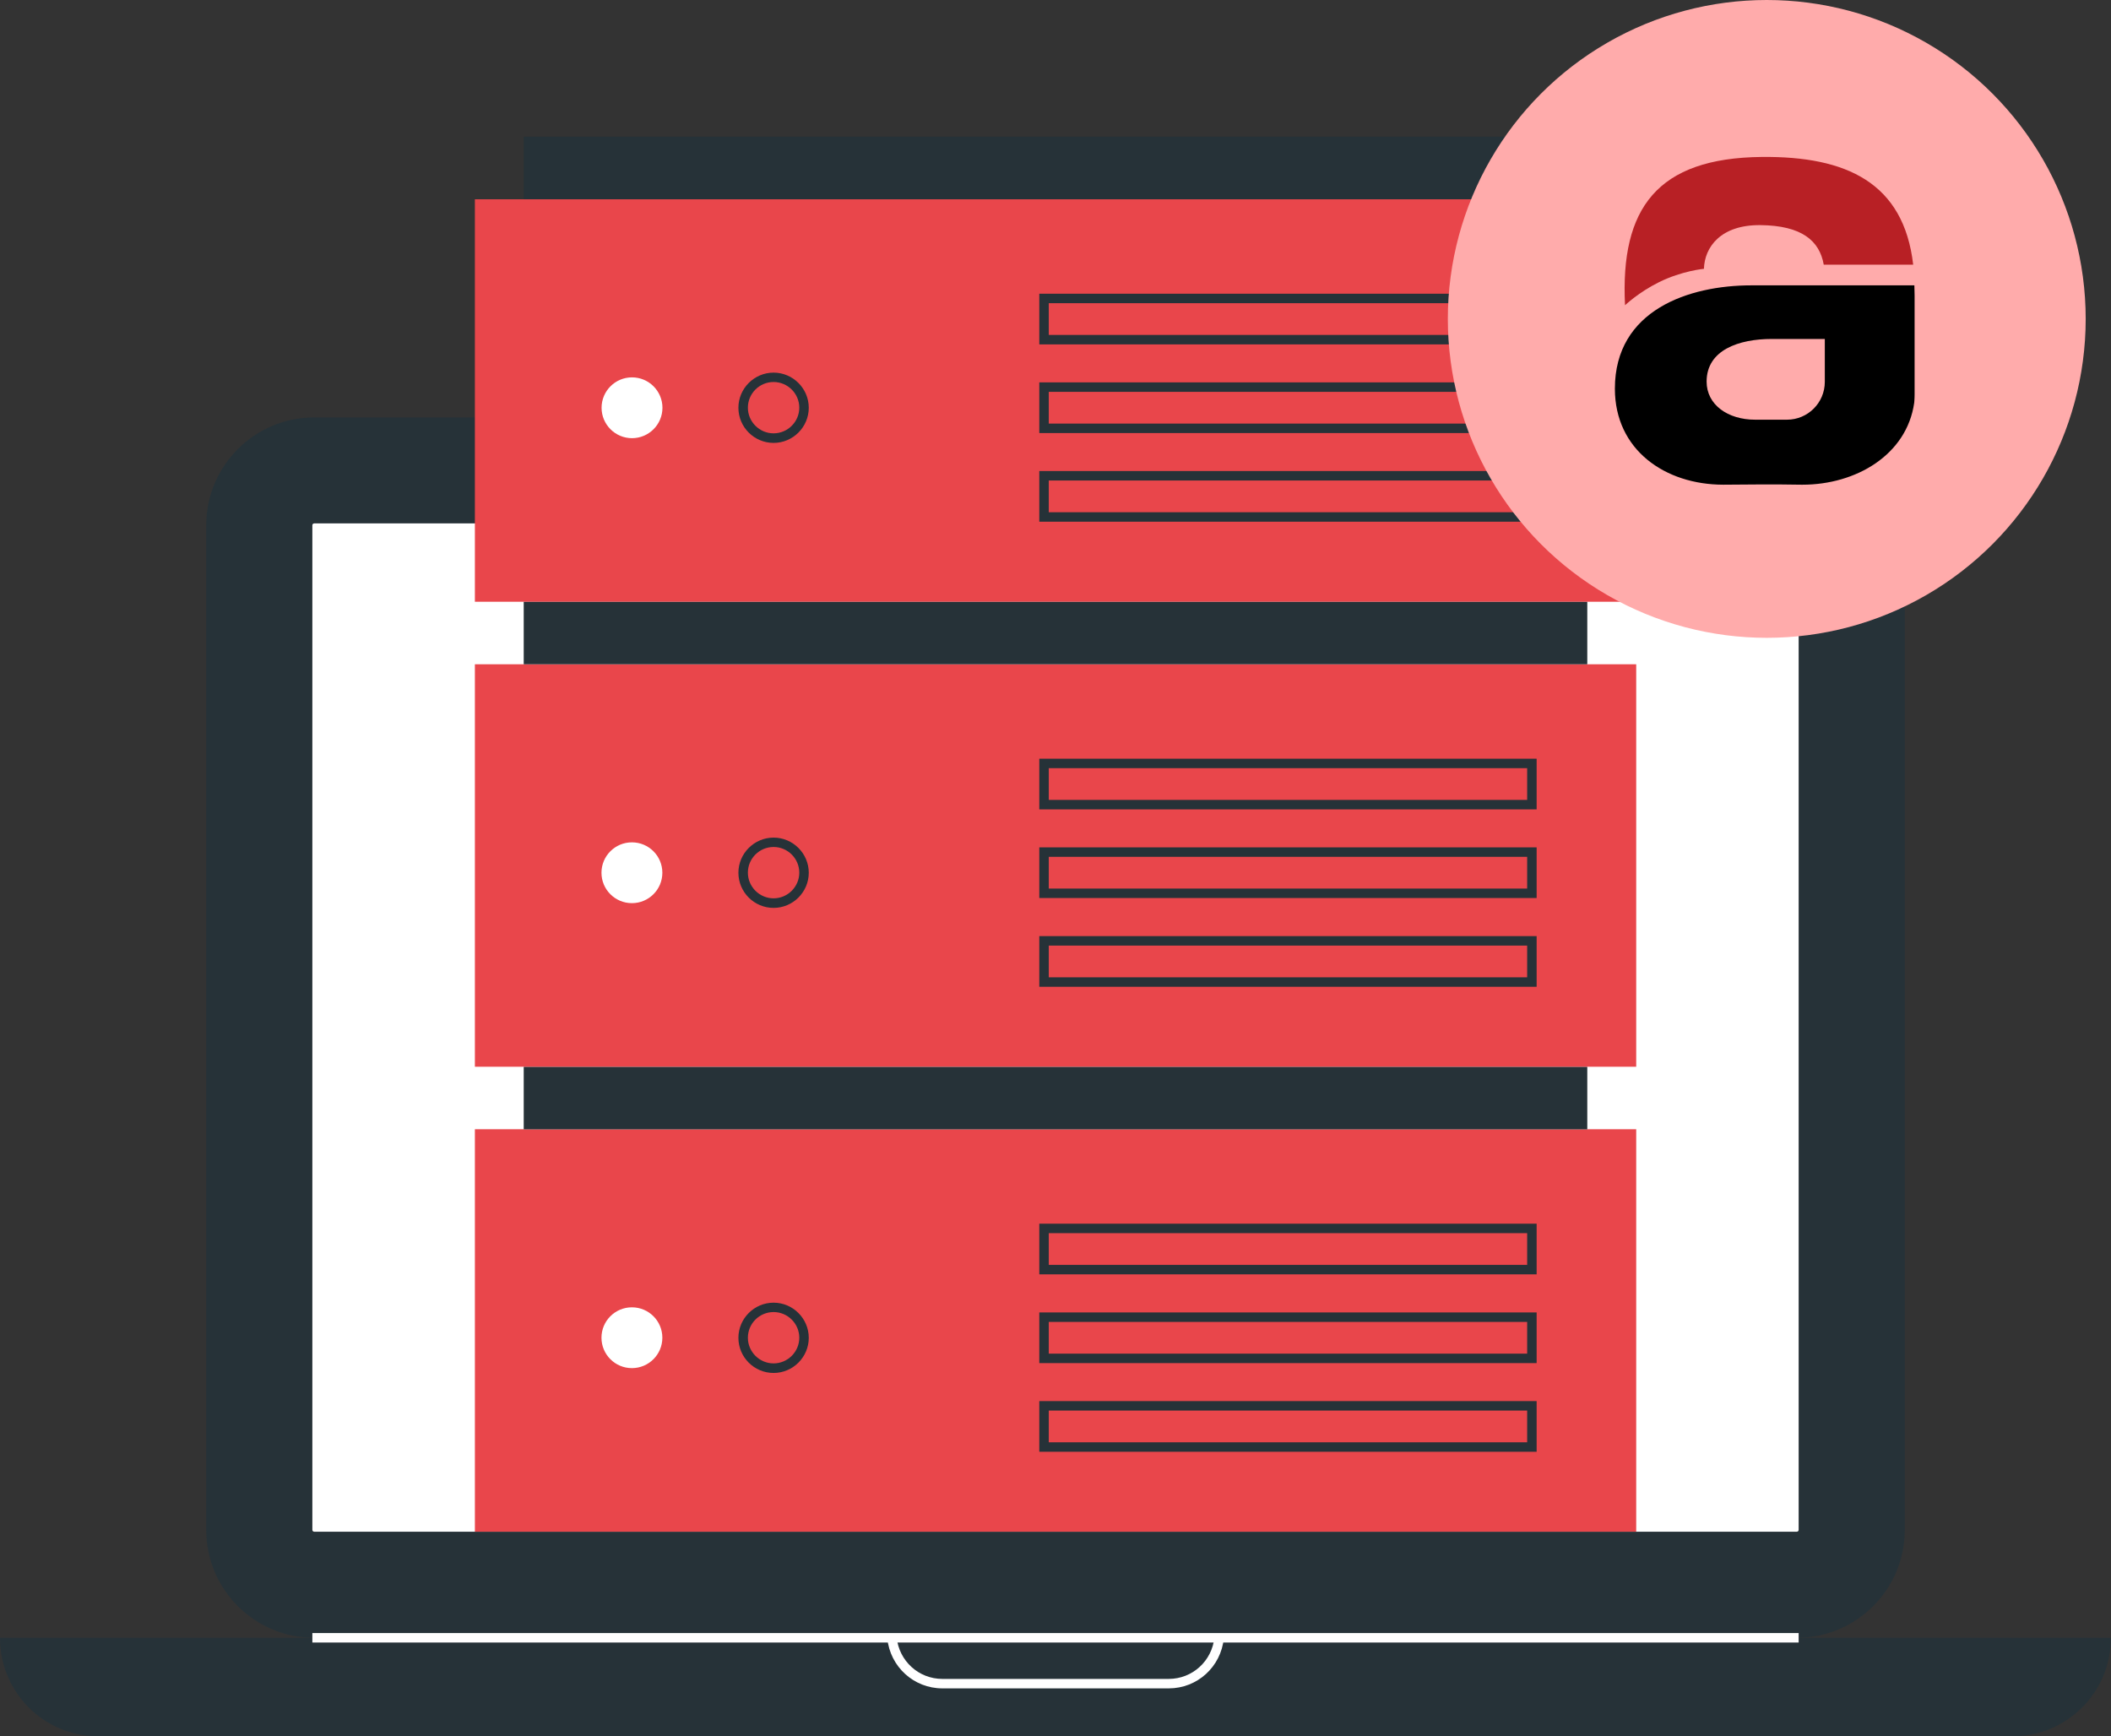 <svg width="417" height="343" viewBox="0 0 417 343" fill="none" xmlns="http://www.w3.org/2000/svg">
<rect x="0" y="0" width="417" height="343" fill="#333333" stroke="none"/>
<path d="M354.942 82.461H62.057C50.294 82.461 40.741 92.022 40.741 103.755V302.246C40.741 313.997 50.312 323.54 62.057 323.54H354.942C366.706 323.54 376.259 313.978 376.259 302.246V103.755C376.259 92.004 366.687 82.461 354.942 82.461ZM355.298 302.246C355.298 302.433 355.148 302.602 354.942 302.602H62.057C61.87 302.602 61.701 302.452 61.701 302.246V103.755C61.701 103.568 61.851 103.399 62.057 103.399H354.942C355.13 103.399 355.298 103.549 355.298 103.755V302.246Z" fill="#263238"/>
<path d="M355.299 302.227C355.299 302.414 355.149 302.582 354.943 302.582H62.058C61.87 302.582 61.702 302.433 61.702 302.227V103.754C61.702 103.567 61.852 103.398 62.058 103.398H354.943C355.13 103.398 355.299 103.548 355.299 103.754V302.246V302.227Z" fill="white"/>
<path d="M417 323.539H0C0 323.539 0 323.576 0 323.595C0 334.317 8.691 342.999 19.424 342.999H397.557C408.29 342.999 416.981 334.298 416.981 323.595C416.981 323.595 416.981 323.558 416.981 323.539H417Z" fill="#263238"/>
<path d="M230.866 333.533H186.153C180.515 333.533 175.832 329.267 175.271 323.634L177.125 323.447C177.593 328.125 181.471 331.662 186.153 331.662H230.866C235.548 331.662 239.426 328.125 239.894 323.447L241.748 323.634C241.187 329.285 236.504 333.533 230.866 333.533Z" fill="white"/>
<path d="M355.299 322.604H61.702V324.475H355.299V322.604Z" fill="white"/>
<path d="M323.211 223.078H93.807V302.583H323.211V223.078Z" fill="#E9464B"/>
<path d="M313.546 210.729H103.454V223.097H313.546V210.729Z" fill="#263238"/>
<path d="M124.826 270.269C128.147 270.269 130.839 267.58 130.839 264.262C130.839 260.945 128.147 258.256 124.826 258.256C121.505 258.256 118.813 260.945 118.813 264.262C118.813 267.58 121.505 270.269 124.826 270.269Z" fill="white"/>
<path d="M152.811 271.224C148.971 271.224 145.862 268.099 145.862 264.282C145.862 260.465 148.99 257.34 152.811 257.34C156.632 257.34 159.761 260.465 159.761 264.282C159.761 268.099 156.632 271.224 152.811 271.224ZM152.811 259.192C150.001 259.192 147.735 261.475 147.735 264.263C147.735 267.051 150.02 269.334 152.811 269.334C155.602 269.334 157.887 267.051 157.887 264.263C157.887 261.475 155.602 259.192 152.811 259.192Z" fill="#263238"/>
<path d="M303.543 251.745H205.297V241.734H303.543V251.745ZM207.17 249.874H301.67V243.606H207.17V249.874Z" fill="#263238"/>
<path d="M303.543 269.278H205.297V259.268H303.543V269.278ZM207.17 267.407H301.67V261.139H207.17V267.407Z" fill="#263238"/>
<path d="M303.543 286.792H205.297V276.781H303.543V286.792ZM207.17 284.921H301.67V278.652H207.17V284.921Z" fill="#263238"/>
<path d="M323.211 131.225H93.807V210.73H323.211V131.225Z" fill="#E9464B"/>
<path d="M313.546 118.855H103.454V131.224H313.546V118.855Z" fill="#263238"/>
<path d="M124.826 178.415C128.147 178.415 130.839 175.726 130.839 172.409C130.839 169.091 128.147 166.402 124.826 166.402C121.505 166.402 118.813 169.091 118.813 172.409C118.813 175.726 121.505 178.415 124.826 178.415Z" fill="white"/>
<path d="M152.811 179.351C148.971 179.351 145.862 176.226 145.862 172.409C145.862 168.592 148.99 165.467 152.811 165.467C156.632 165.467 159.761 168.592 159.761 172.409C159.761 176.226 156.632 179.351 152.811 179.351ZM152.811 167.319C150.001 167.319 147.735 169.602 147.735 172.39C147.735 175.178 150.02 177.461 152.811 177.461C155.602 177.461 157.887 175.178 157.887 172.39C157.887 169.602 155.602 167.319 152.811 167.319Z" fill="#263238"/>
<path d="M303.543 159.89H205.297V149.879H303.543V159.89ZM207.17 158.018H301.67V151.75H207.17V158.018Z" fill="#263238"/>
<path d="M303.543 177.403H205.297V167.393H303.543V177.403ZM207.17 175.532H301.67V169.264H207.17V175.532Z" fill="#263238"/>
<path d="M303.543 194.936H205.297V184.926H303.543V194.936ZM207.17 193.065H301.67V186.797H207.17V193.065Z" fill="#263238"/>
<path d="M323.211 39.369H93.807V118.874H323.211V39.369Z" fill="#E9464B"/>
<path d="M313.546 27H103.454V39.368H313.546V27Z" fill="#263238"/>
<path d="M130.858 80.553C130.858 83.865 128.161 86.56 124.845 86.56C121.53 86.56 118.833 83.865 118.833 80.553C118.833 77.241 121.53 74.547 124.845 74.547C128.161 74.547 130.858 77.241 130.858 80.553Z" fill="white"/>
<path d="M152.811 87.495C148.971 87.495 145.862 84.37 145.862 80.553C145.862 76.736 148.99 73.611 152.811 73.611C156.632 73.611 159.761 76.736 159.761 80.553C159.761 84.37 156.632 87.495 152.811 87.495ZM152.811 75.464C150.001 75.464 147.735 77.747 147.735 80.535C147.735 83.323 150.02 85.605 152.811 85.605C155.602 85.605 157.887 83.323 157.887 80.535C157.887 77.747 155.602 75.464 152.811 75.464Z" fill="#263238"/>
<path d="M303.543 68.034H205.297V58.023H303.543V68.034ZM207.17 66.163H301.67V59.895H207.17V66.163Z" fill="#263238"/>
<path d="M303.543 85.548H205.297V75.537H303.543V85.548ZM207.17 83.677H301.67V77.408H207.17V83.677Z" fill="#263238"/>
<path d="M303.543 103.061H205.297V93.051H303.543V103.061ZM207.17 101.19H301.67V94.922H207.17V101.19Z" fill="#263238"/>
<circle cx="349" cy="63" r="63" fill="#FFABAB"/>
<path d="M327.716 55.742C332.282 53.482 336.59 53.105 336.59 53.105C336.709 48.788 339.945 44.392 347.739 44.472C355.943 44.557 359.428 47.57 360.257 52.287H377.925C376.051 36.094 364.745 30.834 348.002 31.004C327.386 31.214 320.043 41.115 321.002 60.298C321.002 60.298 323.68 57.74 327.716 55.742Z" fill="#B82025"/>
<path d="M360.468 56.369V56.371H345.922C333.673 56.371 319 61.218 319 76.785C319 88.908 328.952 95.75 340.436 95.75C343.87 95.75 349.723 95.623 355.822 95.75C355.822 95.746 355.822 95.756 355.823 95.75H355.821C355.903 95.752 355.981 95.75 356.064 95.75C366.611 95.75 376.671 89.866 378.128 79.554C378.136 79.45 378.144 79.345 378.152 79.241C378.181 78.808 378.204 78.374 378.204 77.934V58.411C378.204 57.713 378.186 57.035 378.158 56.369H360.468ZM360.468 75.436C360.468 79.562 357.122 82.908 352.994 82.908H346.688C341.33 82.908 337.118 79.975 337.118 75.382C337.118 69.13 343.498 66.96 350.005 66.96H360.468V75.436Z" fill="black"/>
</svg>
